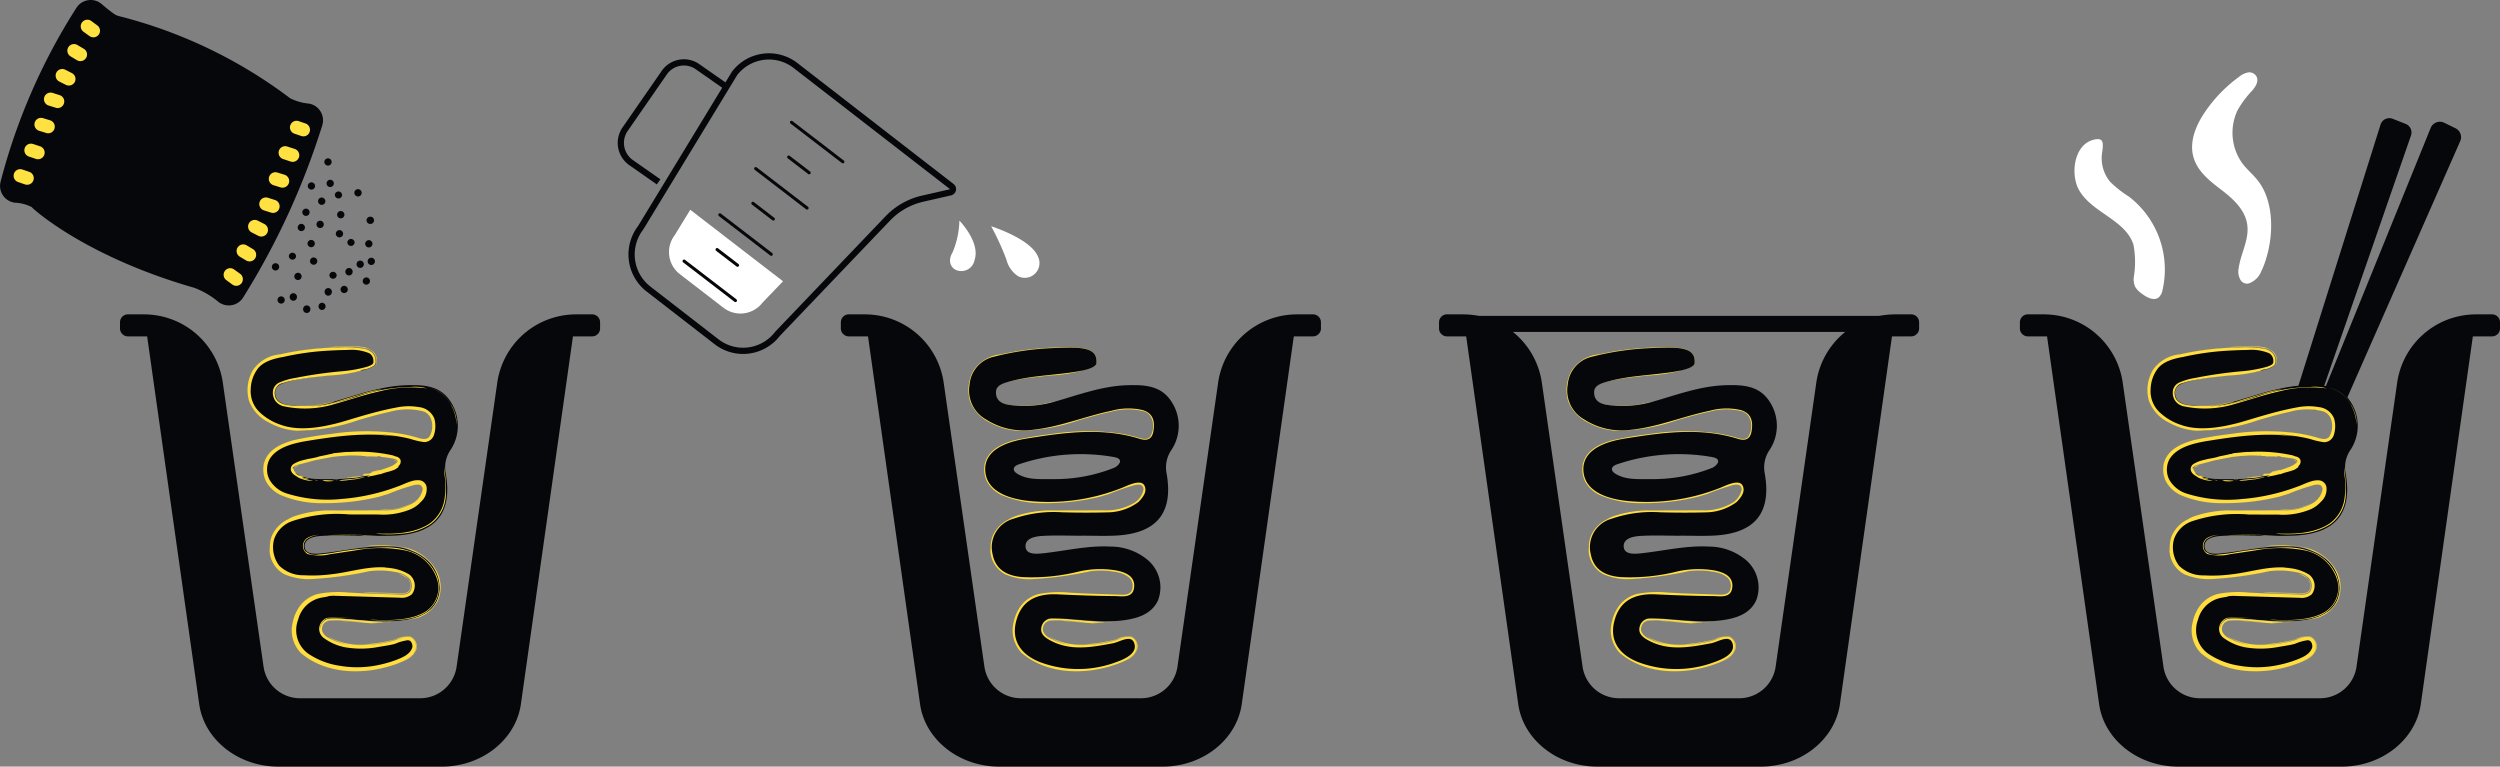 <?xml version="1.0" encoding="UTF-8"?>
<svg xmlns="http://www.w3.org/2000/svg" xmlns:xlink="http://www.w3.org/1999/xlink" width="311.171" height="95.418" viewBox="0 0 311.171 95.418">
  <rect x="0" y="0" width="311.171" height="95.418" fill="#808080" stroke="none"/>
  <defs>
    <clipPath id="clip-path">
      <path id="Tracé_21923" data-name="Tracé 21923" d="M0,95.418H311.171V0H0Z" fill="none"></path>
    </clipPath>
  </defs>
  <g id="PICTOS" transform="translate(-760.742 -1219.797)">
    <g id="Groupe_10975" data-name="Groupe 10975">
      <g id="Groupe_10534" data-name="Groupe 10534" transform="translate(884.111 1247.96)">
        <path id="Tracé_21828" data-name="Tracé 21828" d="M.992,1.818A1.836,1.836,0,0,0,3.422-.63c-.911-2.265-5.84-3.8-5.84-3.8A31.962,31.962,0,0,1-.513-.262a3.453,3.453,0,0,0,1.5,2.08" transform="translate(2.418 4.432)" fill="#fff"></path>
      </g>
      <g id="Groupe_10535" data-name="Groupe 10535" transform="translate(878.99 1247.259)">
        <path id="Tracé_21829" data-name="Tracé 21829" d="M.887,1.431C1.658-.794-.993-3.488-.993-3.488A10.827,10.827,0,0,1-1.839.451c-.747,1.252-.055,2.129.67,2.286A1.668,1.668,0,0,0,.887,1.431" transform="translate(2.161 3.488)" fill="#fff"></path>
      </g>
    </g>
    <g id="Groupe_10836" data-name="Groupe 10836" transform="translate(760.742 1219.797)">
      <g id="Groupe_10646" data-name="Groupe 10646" transform="translate(285.512 14.708)">
        <path id="Tracé_21805" data-name="Tracé 21805" d="M12.307.08l1.606.632a1.149,1.149,0,0,1,.666,1.448L2.722,36.356,0,35.112,10.789.806A1.15,1.15,0,0,1,12.307.08" fill="#06070a"></path>
      </g>
      <g id="Groupe_10835" data-name="Groupe 10835" transform="translate(0 0)">
        <g id="Groupe_10503" data-name="Groupe 10503" transform="translate(194.984 43.228)">
          <path id="Tracé_21797" data-name="Tracé 21797" d="M8.708,7.376A32.581,32.581,0,0,0,13.488,6.1c1.9-.6,3.593-.935,3.211-.878a13.825,13.825,0,0,0-1.564.319c-1.247.34-2.476.744-3.716,1.122a12.95,12.95,0,0,1-3.513.674c-.18,0,.428-.032,1.125-.148,1.388-.278,3.129-.732-.056-.056a14.055,14.055,0,0,1-2.7.137,5.286,5.286,0,0,1-2.061-.327,4.122,4.122,0,0,0,1.65.364C4.762,7.28,3.576,6.953,3.43,6.018A1.258,1.258,0,0,1,4.365,4.46a12.8,12.8,0,0,1,2.04-.468c.893-.165,1.266-.213,3.775-.479a20.412,20.412,0,0,0,4.091-.626c0-.028-.634.08.176-.111a2.857,2.857,0,0,0,.52-.117,2.983,2.983,0,0,0,.6-.255.672.672,0,0,0,.376-.728,1.433,1.433,0,0,0-.395-1,2.275,2.275,0,0,0-1.161-.53A14.719,14.719,0,0,0,11.35.017a35.443,35.443,0,0,0-7.3.859A4.577,4.577,0,0,0,.683,2.819,4.941,4.941,0,0,0,.189,6.663,4.873,4.873,0,0,0,2.615,9.334,8.278,8.278,0,0,0,6.2,10.393a23.685,23.685,0,0,0,7.634-1.34c1.272-.368,2.555-.742,3.873-1.019a7.894,7.894,0,0,1,3.995-.1c1.43.287,1.6,2.258.879,3.258-.5.454-1.254.077-1.917-.084a18.481,18.481,0,0,0-2.1-.427,29.54,29.54,0,0,0-8.244.113,46.232,46.232,0,0,0-4.57.763c-1.46.4-3.238,1.143-3.689,2.861,0,0-.012.011-.013,0a.675.675,0,0,0-.039.26,3.317,3.317,0,0,0,.319,2.052A3.963,3.963,0,0,0,4.156,18.4a12.871,12.871,0,0,0,5.225,1,28.055,28.055,0,0,0,7.046-.815l1.1-.335a27.129,27.129,0,0,1,3.086-1.07,1.628,1.628,0,0,1,.85-.053.611.611,0,0,1,.331.61,2.585,2.585,0,0,1-1.033,1.554,6.86,6.86,0,0,1-3.917,1l-6.518.019c-.432,0,.14-.013-.295-.008a13.821,13.821,0,0,0-4.263.75c-.274.1-1.069.5-.392.219A4.092,4.092,0,0,0,3,23.549a3.922,3.922,0,0,0-.211,1.629c.009.235.013.216-.008.125-.023-.183-.067-.667-.035,0a3.523,3.523,0,0,0,1.833,2.938,7.576,7.576,0,0,0,3.517.6,45.3,45.3,0,0,0,7.075-.973,10.307,10.307,0,0,1,3.468.147,2.937,2.937,0,0,1,1.458.71,1.442,1.442,0,0,1,.278,1.429c-.131.495-.652.646-1.2.636l-1.684-.059-3.276-.113s-.61-.048-1.593-.087a13.142,13.142,0,0,0-3.9.177A4.128,4.128,0,0,0,6.675,32a5.115,5.115,0,0,0-1.034,2.187,4.067,4.067,0,0,0,1.021,3.887c3.4,2.858,8.556,2.726,12.452,1.114a4.285,4.285,0,0,0,1.4-.89,1.467,1.467,0,0,0,.316-1.7.953.953,0,0,0-.782-.567,2.2,2.2,0,0,0-.831.123,12.837,12.837,0,0,1-1.352.447,15.851,15.851,0,0,1-5.127.408,15.955,15.955,0,0,0,6.31-.833A2.771,2.771,0,0,1,19.908,36a.994.994,0,0,1,.869.444,1.467,1.467,0,0,1,.024,1.528,3.354,3.354,0,0,1-1.233,1.047,2.664,2.664,0,0,0,1.4-1.294,1.327,1.327,0,0,0-.7-1.732,3.332,3.332,0,0,0-1.828.35,21.08,21.08,0,0,1-3.354.591,7.958,7.958,0,0,1-5.114-.974A6.993,6.993,0,0,0,12.6,37.007a6.86,6.86,0,0,1-1.775-.483c-.419-.236-1.221-.4-1.532-1.214a1.131,1.131,0,0,1,1.086-1.356c.718-.012,1.461.043,2.072.087,1.239.1,2.093.2,2.093.2l-2.611-.2c-.854-.012-1.795-.212-2.255.211-.065.095.037-.076.407-.185a8.075,8.075,0,0,1,1.843.009c1.533.1,3.388.295,4.326.322-3.282-.276,5.438.191-3.4-.423a45.581,45.581,0,0,0,4.854.231c.931-.067.411-.028-.757-.037s-2.974-.2-4.632-.33a10.673,10.673,0,0,0-2.275-.032,1.285,1.285,0,0,0-.953,1c-.053.283-.053.34-.032.053a1.349,1.349,0,0,1,1.4-1.185,12.727,12.727,0,0,1,2.58.059,12.691,12.691,0,0,0-3.143-.053,1.467,1.467,0,0,0-.974,1.386,1.413,1.413,0,0,0,.642,1.165,6.622,6.622,0,0,0,2.616,1.113,11.763,11.763,0,0,0,4.129-.047c.7-.119,1.354-.211,2.009-.375a6.516,6.516,0,0,1,1.6-.462c.434-.012.56.37.6.627a.684.684,0,0,1-.063.42c-.326.8-1.344,1.174-2.129,1.47a15.046,15.046,0,0,1-2.432.646,12.805,12.805,0,0,1-4.448.011,9.422,9.422,0,0,1-3.955-1.549A3.619,3.619,0,0,1,6.3,33.9a3.69,3.69,0,0,1,2.919-2.73c.739-.143.941-.128.93-.147s-.85,0,.467-.087l6.822.2c.52.015,1.037.029,1.541.045a1.909,1.909,0,0,0,1.474-.436,1.752,1.752,0,0,0-.308-2.439,5.778,5.778,0,0,0-2.746-.841c-.506-.037-.468-.065.4.015-2.478-.364-4.855.491-7.207.763a18.479,18.479,0,0,1-3.569.144,4.238,4.238,0,0,1-3.1-1.215,3.824,3.824,0,0,1-.636-3.211,3.59,3.59,0,0,1,2.3-2.32,17.45,17.45,0,0,1,7.057-.825l3.645.009a8.834,8.834,0,0,0,3.668-.524,3.76,3.76,0,0,0,1.62-1.053,2.116,2.116,0,0,0,.7-1.889,1.031,1.031,0,0,0-.857-.794,2.516,2.516,0,0,0-1.019.115c-.624.176-1.159.47-1.714.656a25.306,25.306,0,0,1-6.971,1.552,16.94,16.94,0,0,1-6.994-.73,3.791,3.791,0,0,1-2.009-1.7,2.772,2.772,0,0,1,0-2.47c.869-1.512,2.894-2.015,4.65-2.314,3.692-.59,7.432-1.133,11.175-.524-.414-.06-.827-.127-1.245-.161a12.254,12.254,0,0,1,1.541.176,21.8,21.8,0,0,0-3.605-.339,22.01,22.01,0,0,1,3.378.252c.556.092,1.109.2,1.653.336a9.421,9.421,0,0,0,1.733.4,1.285,1.285,0,0,0,1.219-.931,3.528,3.528,0,0,0,.029-2.011A2.3,2.3,0,0,0,21.31,7.442a7.248,7.248,0,0,0-2.539.009c-3.345.584-6.559,1.791-8.123,2.119-3.059.743-5.106.579-6.456.092A7,7,0,0,1,1.468,8.038,3.6,3.6,0,0,1,.4,5.218a4.445,4.445,0,0,1,.767-2.4c.584-.885,1.7-1.348,3.3-1.621A33.721,33.721,0,0,1,9.69.44C10.6.385,11.545.341,12.483.33a5.78,5.78,0,0,1,2.664.406,1.078,1.078,0,0,1,.52,1c.081.359-.307.51-.769.68a17.146,17.146,0,0,1-2.879.542A54.075,54.075,0,0,0,6.005,3.8,8.372,8.372,0,0,0,3.922,4.4a1.4,1.4,0,0,0-.722.861,1.84,1.84,0,0,0,.039.95,1.628,1.628,0,0,0,.845.979c.236.115.319.14.188.1a12.629,12.629,0,0,0,6.177-.113c2.1-.586,4.137-1.288,5.9-1.673a15.6,15.6,0,0,1,5.981-.387,5.183,5.183,0,0,0-2-.18,20.908,20.908,0,0,0-5.913.947,42.011,42.011,0,0,1-5.709,1.5" fill="#ffde3d"></path>
        </g>
        <g id="Groupe_10527" data-name="Groupe 10527" transform="translate(120.532 43.228)">
          <path id="Tracé_21821" data-name="Tracé 21821" d="M8.708,7.376A32.581,32.581,0,0,0,13.487,6.1c1.9-.6,3.593-.935,3.211-.878a13.825,13.825,0,0,0-1.564.319c-1.247.34-2.476.744-3.716,1.122a12.942,12.942,0,0,1-3.513.674c-.18,0,.428-.032,1.125-.148,1.388-.278,3.129-.732-.056-.056a14.055,14.055,0,0,1-2.7.137,5.286,5.286,0,0,1-2.061-.327,4.122,4.122,0,0,0,1.65.364C4.761,7.28,3.575,6.953,3.43,6.018A1.258,1.258,0,0,1,4.365,4.46a12.8,12.8,0,0,1,2.04-.468c.893-.165,1.266-.213,3.775-.479a20.412,20.412,0,0,0,4.091-.626c0-.028-.634.08.176-.111a2.857,2.857,0,0,0,.52-.117,2.983,2.983,0,0,0,.6-.255.672.672,0,0,0,.376-.728,1.433,1.433,0,0,0-.395-1,2.275,2.275,0,0,0-1.161-.53A14.719,14.719,0,0,0,11.35.017a35.432,35.432,0,0,0-7.3.859A4.577,4.577,0,0,0,.683,2.819,4.935,4.935,0,0,0,.19,6.663,4.865,4.865,0,0,0,2.615,9.334,8.278,8.278,0,0,0,6.2,10.393a23.685,23.685,0,0,0,7.634-1.34c1.272-.368,2.555-.742,3.873-1.019a7.894,7.894,0,0,1,3.995-.1c1.43.287,1.6,2.258.879,3.258-.5.454-1.254.077-1.917-.084a18.481,18.481,0,0,0-2.1-.427,29.54,29.54,0,0,0-8.244.113,46.142,46.142,0,0,0-4.568.763c-1.461.4-3.239,1.143-3.69,2.861,0,0-.012.011-.013,0a.675.675,0,0,0-.039.26,3.317,3.317,0,0,0,.319,2.052A3.963,3.963,0,0,0,4.156,18.4a12.873,12.873,0,0,0,5.226,1,28.051,28.051,0,0,0,7.045-.815l1.1-.335a27.129,27.129,0,0,1,3.086-1.07,1.628,1.628,0,0,1,.85-.053.611.611,0,0,1,.331.61,2.585,2.585,0,0,1-1.033,1.554,6.86,6.86,0,0,1-3.917,1l-6.518.019c-.432,0,.14-.013-.295-.008a13.821,13.821,0,0,0-4.263.75c-.274.1-1.069.5-.392.219a4.1,4.1,0,0,0-2.384,2.288,3.922,3.922,0,0,0-.211,1.629c.009.235.013.216-.008.125-.023-.183-.067-.667-.035,0a3.523,3.523,0,0,0,1.833,2.938,7.576,7.576,0,0,0,3.517.6,45.3,45.3,0,0,0,7.075-.973,10.307,10.307,0,0,1,3.468.147,2.937,2.937,0,0,1,1.458.71,1.439,1.439,0,0,1,.278,1.429c-.131.495-.652.646-1.2.636l-1.684-.059-3.276-.113s-.61-.048-1.593-.087a13.142,13.142,0,0,0-3.9.177A4.134,4.134,0,0,0,6.675,32a5.115,5.115,0,0,0-1.034,2.187,4.067,4.067,0,0,0,1.021,3.887c3.4,2.858,8.556,2.726,12.452,1.114a4.285,4.285,0,0,0,1.4-.89,1.467,1.467,0,0,0,.316-1.7.953.953,0,0,0-.782-.567,2.2,2.2,0,0,0-.831.123,12.736,12.736,0,0,1-1.352.447,15.851,15.851,0,0,1-5.127.408,15.955,15.955,0,0,0,6.31-.833A2.771,2.771,0,0,1,19.907,36a.992.992,0,0,1,.869.444,1.467,1.467,0,0,1,.024,1.528,3.366,3.366,0,0,1-1.231,1.047,2.666,2.666,0,0,0,1.394-1.294,1.326,1.326,0,0,0-.7-1.732,3.332,3.332,0,0,0-1.828.35,21.08,21.08,0,0,1-3.354.591,7.952,7.952,0,0,1-5.113-.974A6.983,6.983,0,0,0,12.6,37.007a6.86,6.86,0,0,1-1.775-.483c-.419-.236-1.221-.4-1.532-1.214a1.131,1.131,0,0,1,1.086-1.356c.718-.012,1.461.043,2.072.087,1.239.1,2.093.2,2.093.2l-2.611-.2c-.854-.012-1.795-.212-2.255.211-.065.095.037-.076.407-.185a8.075,8.075,0,0,1,1.843.009c1.533.1,3.388.295,4.326.322-3.282-.276,5.438.191-3.4-.423a45.581,45.581,0,0,0,4.854.231c.931-.067.411-.028-.757-.037s-2.974-.2-4.632-.33a10.673,10.673,0,0,0-2.275-.032,1.285,1.285,0,0,0-.953,1c-.053.283-.053.34-.032.053a1.349,1.349,0,0,1,1.4-1.185,12.727,12.727,0,0,1,2.58.059,12.691,12.691,0,0,0-3.143-.053,1.467,1.467,0,0,0-.974,1.386,1.413,1.413,0,0,0,.642,1.165,6.631,6.631,0,0,0,2.616,1.113,11.763,11.763,0,0,0,4.129-.047c.7-.119,1.354-.211,2.009-.375a6.516,6.516,0,0,1,1.6-.462c.434-.012.56.37.6.627a.684.684,0,0,1-.063.42c-.326.8-1.344,1.174-2.129,1.47a15.046,15.046,0,0,1-2.432.646,12.805,12.805,0,0,1-4.448.011,9.422,9.422,0,0,1-3.955-1.549,3.616,3.616,0,0,1-1.182-4.2,3.687,3.687,0,0,1,2.918-2.73c.739-.143.941-.128.93-.147s-.85,0,.467-.087l6.822.2c.52.015,1.037.029,1.542.045a1.907,1.907,0,0,0,1.473-.436,1.752,1.752,0,0,0-.308-2.439,5.778,5.778,0,0,0-2.746-.841c-.506-.037-.468-.065.4.015-2.478-.364-4.855.491-7.207.763a18.47,18.47,0,0,1-3.568.144,4.239,4.239,0,0,1-3.1-1.215,3.824,3.824,0,0,1-.636-3.211,3.59,3.59,0,0,1,2.3-2.32,17.45,17.45,0,0,1,7.057-.825l3.645.009a8.834,8.834,0,0,0,3.668-.524,3.76,3.76,0,0,0,1.62-1.053,2.116,2.116,0,0,0,.7-1.889,1.031,1.031,0,0,0-.857-.794,2.516,2.516,0,0,0-1.019.115c-.624.176-1.159.47-1.714.656a25.306,25.306,0,0,1-6.971,1.552,16.94,16.94,0,0,1-6.994-.73,3.791,3.791,0,0,1-2.009-1.7,2.776,2.776,0,0,1,0-2.47c.869-1.512,2.894-2.015,4.65-2.314,3.692-.59,7.432-1.133,11.175-.524-.414-.06-.827-.127-1.245-.161a12.254,12.254,0,0,1,1.541.176,21.8,21.8,0,0,0-3.605-.339,22.01,22.01,0,0,1,3.378.252c.556.092,1.109.2,1.653.336a9.473,9.473,0,0,0,1.733.4,1.285,1.285,0,0,0,1.219-.931,3.528,3.528,0,0,0,.029-2.011A2.3,2.3,0,0,0,21.31,7.442a7.248,7.248,0,0,0-2.539.009c-3.345.584-6.559,1.791-8.123,2.119-3.059.743-5.106.579-6.456.092A7,7,0,0,1,1.467,8.038,3.6,3.6,0,0,1,.4,5.218a4.445,4.445,0,0,1,.767-2.4c.584-.885,1.7-1.348,3.3-1.621A33.715,33.715,0,0,1,9.691.44C10.6.385,11.545.341,12.482.33a5.78,5.78,0,0,1,2.664.406,1.078,1.078,0,0,1,.52,1c.081.359-.307.51-.769.68a17.121,17.121,0,0,1-2.879.542A54.075,54.075,0,0,0,6,3.8,8.372,8.372,0,0,0,3.922,4.4a1.394,1.394,0,0,0-.72.861,1.827,1.827,0,0,0,.037.95,1.628,1.628,0,0,0,.845.979c.236.115.319.14.188.1a12.629,12.629,0,0,0,6.177-.113c2.1-.586,4.137-1.288,5.9-1.673a15.6,15.6,0,0,1,5.981-.387,5.183,5.183,0,0,0-2-.18,20.908,20.908,0,0,0-5.913.947,42.012,42.012,0,0,1-5.709,1.5" fill="#ffde3d"></path>
        </g>
        <g id="Groupe_10834" data-name="Groupe 10834" transform="translate(0 0)">
          <g id="Groupe_10488" data-name="Groupe 10488" transform="translate(195.079 43.268)">
            <path id="Tracé_21782" data-name="Tracé 21782" d="M13.965,23.413c-1.637,0-3.28-.075-4.91.029-.9.057-2.172.318-2.023,1.422.124.923,1.369.821,2.207.731,2.785-.3,5.524-.983,8.364-.831a7.2,7.2,0,0,1,4.348,1.448,4.488,4.488,0,0,1,1.58,5.19c-.8,1.856-2.774,2.363-4.606,2.57-2.834.319-5.613-.24-8.439-.279a1.352,1.352,0,0,0-1.453.942c-.255.83.215,1.317.871,1.7,2.579,1.49,5.261.974,7.969.47.907-.168,2.295-1.162,2.686,0,.41,1.219-1.1,1.924-2.165,2.307A13.5,13.5,0,0,1,9,39.21c-2.606-.954-3.686-2.763-3.19-4.971.57-2.534,2.291-3.672,5.227-3.53,2.335.113,4.672.2,7.009.215.951.005,2.326.319,2.488-1.058.172-1.45-1.138-1.933-2.306-2.147a12.029,12.029,0,0,0-4.648.167,24.2,24.2,0,0,1-6.961.676c-1.893-.155-3.354-.923-3.71-2.909a3.666,3.666,0,0,1,2.643-4.364,15.331,15.331,0,0,1,5.987-.794q2.92.088,5.844.007a6.552,6.552,0,0,0,3.7-1.288c.544-.57,1.134-1.308.727-2.061-.455-.845-2.175.063-2.765.291A24.779,24.779,0,0,1,7.57,19.1c-2.169-.212-5.28-.981-5.55-3.617-.294-2.839,2.894-3.8,5.1-4.156,4.694-.754,9.422-1.437,14.12.029.975.3,1.54,0,1.7-.957.2-1.166,0-2.221-1.32-2.62a7.847,7.847,0,0,0-3.929.089c-3.281.679-6.4,2.008-9.767,2.358A8.612,8.612,0,0,1,2.116,8.946,4.14,4.14,0,0,1,.056,4.6a3.885,3.885,0,0,1,3.029-3.47A35.007,35.007,0,0,1,10.177.069C13.928-.1,15.97-.115,15.851,1.9,15.777,3.167,9.986,3.25,7.063,3.781a18.963,18.963,0,0,0-2.056.443c-.814.243-1.809.463-1.649,1.6C3.5,6.854,4.437,7.075,5.306,7.171a13.662,13.662,0,0,0,5.322-.435c2.991-.857,5.924-1.968,9.1-2.059,2.1-.06,4.141.043,5.418,1.991a5.451,5.451,0,0,1-.033,6.163,3.842,3.842,0,0,0-.531,2.855c.85,4.857-1.213,7.4-6.172,7.7-1.476.089-2.962.013-4.444.025m-3.15-7.045a19.861,19.861,0,0,0,7.109-1.361,1.474,1.474,0,0,0,.833-.707c.131-.462-.347-.6-.736-.678A23.9,23.9,0,0,0,6.268,14.5c-.376.119-.827.351-.682.773.1.291.536.518.871.666,1.177.523,2.442.415,4.358.432" fill="#06070a"></path>
          </g>
          <g id="Groupe_10512" data-name="Groupe 10512" transform="translate(120.626 43.268)">
            <path id="Tracé_21806" data-name="Tracé 21806" d="M13.965,23.413c-1.637,0-3.28-.075-4.91.029-.9.057-2.172.318-2.023,1.422.124.923,1.369.821,2.207.731,2.785-.3,5.524-.983,8.364-.831a7.2,7.2,0,0,1,4.348,1.448,4.488,4.488,0,0,1,1.58,5.19c-.8,1.856-2.775,2.363-4.606,2.57-2.834.319-5.613-.24-8.438-.279a1.353,1.353,0,0,0-1.454.942c-.255.83.215,1.317.871,1.7,2.579,1.49,5.261.974,7.969.47.907-.168,2.295-1.162,2.686,0,.41,1.219-1.1,1.924-2.165,2.307A13.5,13.5,0,0,1,9,39.21c-2.606-.954-3.686-2.763-3.19-4.971.57-2.534,2.291-3.672,5.227-3.53,2.335.113,4.672.2,7.01.215.951.005,2.324.319,2.487-1.058.172-1.45-1.138-1.933-2.306-2.147a12.029,12.029,0,0,0-4.648.167,24.2,24.2,0,0,1-6.961.676c-1.893-.155-3.354-.923-3.71-2.909a3.666,3.666,0,0,1,2.643-4.364,15.331,15.331,0,0,1,5.987-.794q2.92.088,5.844.007a6.552,6.552,0,0,0,3.7-1.288c.544-.57,1.134-1.308.727-2.061-.455-.845-2.175.063-2.765.291A24.779,24.779,0,0,1,7.57,19.1c-2.169-.212-5.28-.981-5.55-3.617-.294-2.839,2.894-3.8,5.1-4.156,4.694-.754,9.422-1.437,14.12.029.975.3,1.54,0,1.7-.957.2-1.166,0-2.221-1.32-2.62a7.847,7.847,0,0,0-3.929.089c-3.282.679-6.4,2.008-9.767,2.358A8.612,8.612,0,0,1,2.116,8.946,4.14,4.14,0,0,1,.056,4.6a3.885,3.885,0,0,1,3.029-3.47A35.007,35.007,0,0,1,10.177.069C13.928-.1,15.97-.115,15.851,1.9,15.777,3.167,9.986,3.25,7.063,3.781a18.963,18.963,0,0,0-2.056.443c-.814.243-1.809.463-1.649,1.6C3.5,6.854,4.437,7.075,5.306,7.171a13.67,13.67,0,0,0,5.324-.435c2.99-.857,5.923-1.968,9.1-2.059,2.1-.06,4.141.043,5.418,1.991a5.451,5.451,0,0,1-.033,6.163,3.842,3.842,0,0,0-.531,2.855c.85,4.857-1.213,7.4-6.172,7.7-1.476.089-2.962.013-4.444.025m-3.15-7.045a19.861,19.861,0,0,0,7.109-1.361,1.474,1.474,0,0,0,.833-.707c.131-.462-.347-.6-.736-.678A23.9,23.9,0,0,0,6.268,14.5c-.376.119-.827.351-.682.773.1.291.536.518.871.666,1.177.523,2.442.415,4.358.432" fill="#06070a"></path>
          </g>
          <g id="Groupe_10833" data-name="Groupe 10833">
            <g id="Groupe_10649" data-name="Groupe 10649" transform="translate(258.208 17.316)">
              <path id="Tracé_21780" data-name="Tracé 21780" d="M.524,6.262c1.566,2.9,5.868,3.765,6.823,6.914a11.549,11.549,0,0,1,.036,3.992,2.38,2.38,0,0,0,.163,1.2,2.64,2.64,0,0,0,.782.827c.638.5,1.569,1.009,2.185.479a1.646,1.646,0,0,0,.447-.9A11.442,11.442,0,0,0,6.8,7.175,14.162,14.162,0,0,1,4.424,5.3,4.619,4.619,0,0,1,3.464,1.53C3.584.508,3.663-.247,2.38.076-.106.7-.494,4.384.524,6.262" fill="#fff"></path>
            </g>
            <g id="Groupe_10648" data-name="Groupe 10648" transform="translate(272.848 9.007)">
              <path id="Tracé_21781" data-name="Tracé 21781" d="M8.577,24.826a10.506,10.506,0,0,0,.712-1.9c.855-2.921.863-6.883-1.058-9.394-.606-.794-1.384-1.413-1.984-2.212A6.537,6.537,0,0,1,5.665,4.7a12.337,12.337,0,0,1,1.8-2.415c.407-.467.835-1.113.582-1.71A1.024,1.024,0,0,0,6.983.007,2.531,2.531,0,0,0,5.851.549,17.765,17.765,0,0,0,1.614,4.917C.518,6.514-.369,8.551.154,10.5c.495,1.841,2.077,3.042,3.516,4.145s2.961,2.475,3.2,4.371c.236,1.847-.833,3.546-1.077,5.381a2.04,2.04,0,0,0,.18,1.345A.958.958,0,0,0,7,26.287a2.579,2.579,0,0,0,1.581-1.461" fill="#fff"></path>
            </g>
            <g id="Groupe_10509" data-name="Groupe 10509" transform="translate(179.112 39.126)">
              <path id="Tracé_21803" data-name="Tracé 21803" d="M59.758.993A.992.992,0,0,0,58.766,0H56.651V.005a9.906,9.906,0,0,0-9.692,8.5L41.9,43.848a4.585,4.585,0,0,1-4.539,3.936H22.407a4.584,4.584,0,0,1-4.539-3.935L12.8,8.506A9.909,9.909,0,0,0,3.109.005V0H.993A.993.993,0,0,0,0,.993v.757a.993.993,0,0,0,.993.993H3.38L9.868,48.566c.644,4.4,4.867,7.726,9.825,7.726H40.067c4.957,0,9.181-3.322,9.828-7.745L56.379,2.742h2.387a.992.992,0,0,0,.993-.993Z" fill="#06070a"></path>
            </g>
            <g id="Groupe_10645" data-name="Groupe 10645" transform="translate(289.057 15.153)">
              <path id="Tracé_21804" data-name="Tracé 21804" d="M15.174.126l1.4.684a1.234,1.234,0,0,1,.588,1.608L2.213,36.357,0,34,13.486.772A1.235,1.235,0,0,1,15.174.126" fill="#06070a"></path>
            </g>
            <g id="Groupe_10533" data-name="Groupe 10533" transform="translate(104.659 39.126)">
              <path id="Tracé_21827" data-name="Tracé 21827" d="M59.758.993A.992.992,0,0,0,58.766,0H56.651V.005a9.906,9.906,0,0,0-9.692,8.5L41.9,43.848a4.585,4.585,0,0,1-4.539,3.936H22.407a4.584,4.584,0,0,1-4.539-3.935L12.8,8.506A9.909,9.909,0,0,0,3.109.005V0H.993A.992.992,0,0,0,0,.993v.757a.992.992,0,0,0,.993.993H3.38L9.868,48.566c.644,4.4,4.867,7.726,9.825,7.726H40.067c4.957,0,9.181-3.322,9.828-7.745L56.379,2.742h2.387a.992.992,0,0,0,.993-.993Z" fill="#06070a"></path>
            </g>
            <g id="Groupe_10536" data-name="Groupe 10536" transform="translate(77.274 7.021)">
              <path id="Tracé_21830" data-name="Tracé 21830" d="M37.563,17.707a8.652,8.652,0,0,0-4.335,2.46L19.5,34.532a5.391,5.391,0,0,1-7.584.985L3.444,28.955a5.45,5.45,0,0,1-.981-7.618L14.155,2.115a5.389,5.389,0,0,1,7.582-.985l19.44,15.058a.414.414,0,0,1-.16.731ZM4.7,15.614,1.276,13.219A3,3,0,0,1,.534,9.057L5.405,2.025a2.967,2.967,0,0,1,4.141-.746l3.425,2.395" fill="none" stroke="#06070a" stroke-width="0.776"></path>
            </g>
            <g id="Groupe_10537" data-name="Groupe 10537" transform="translate(83.269 26.11)">
              <path id="Tracé_21831" data-name="Tracé 21831" d="M2.647,0,.72,3.151a3.466,3.466,0,0,0,.628,4.859l5.428,4.184a3.464,3.464,0,0,0,4.859-.628L14.193,8.9Z" fill="#fff"></path>
            </g>
            <path id="Tracé_21963" data-name="Tracé 21963" d="M0,0H56.562" transform="translate(180.781 40.317)" fill="none" stroke="#06070a" stroke-linecap="round" stroke-width="2"></path>
            <g id="Groupe_10539" data-name="Groupe 10539" transform="translate(85.144 15.226)">
              <path id="Tracé_21833" data-name="Tracé 21833" d="M4.458,11.514l6.394,4.91M13.372,0l6.394,4.91m-11.2,5.17,2.548,1.956M0,17.272l6.394,4.91M4.109,15.837l2.548,1.956M8.915,5.757l6.394,4.91M13.023,4.323l2.548,1.956" fill="none" stroke="#06070a" stroke-linecap="round" stroke-width="0.388"></path>
            </g>
            <g id="Groupe_10629" data-name="Groupe 10629" clip-path="url(#clip-path)">
              <g id="Groupe_10540" data-name="Groupe 10540" transform="translate(30.902 43.268)">
                <path id="Tracé_21834" data-name="Tracé 21834" d="M13.965,23.413c-1.637,0-3.28-.075-4.91.029-.9.057-2.172.318-2.023,1.422.124.923,1.369.821,2.207.731,2.785-.3,5.524-.983,8.364-.831a7.2,7.2,0,0,1,4.348,1.448,4.488,4.488,0,0,1,1.58,5.19c-.8,1.856-2.775,2.363-4.606,2.57-2.834.319-5.613-.24-8.439-.279a1.351,1.351,0,0,0-1.453.942c-.255.83.215,1.317.871,1.7,2.579,1.49,5.261.974,7.969.47.907-.168,2.295-1.162,2.686,0,.41,1.219-1.1,1.924-2.165,2.307A13.5,13.5,0,0,1,9,39.21c-2.606-.954-3.686-2.763-3.19-4.971.57-2.534,2.291-3.672,5.227-3.53,2.335.113,4.672.2,7.009.215.953.005,2.326.319,2.488-1.058.172-1.45-1.138-1.933-2.306-2.147a12.029,12.029,0,0,0-4.648.167,24.2,24.2,0,0,1-6.961.676c-1.893-.155-3.354-.923-3.71-2.909a3.666,3.666,0,0,1,2.643-4.364,15.331,15.331,0,0,1,5.987-.794q2.92.088,5.844.007a6.552,6.552,0,0,0,3.7-1.288c.544-.57,1.134-1.308.727-2.061-.456-.845-2.175.063-2.765.291A24.779,24.779,0,0,1,7.57,19.1c-2.169-.212-5.28-.981-5.55-3.617-.294-2.839,2.894-3.8,5.1-4.156,4.694-.754,9.422-1.437,14.12.029.974.3,1.54,0,1.7-.957.2-1.166,0-2.221-1.32-2.62a7.847,7.847,0,0,0-3.929.089c-3.282.679-6.4,2.008-9.767,2.358A8.612,8.612,0,0,1,2.116,8.946,4.14,4.14,0,0,1,.056,4.6a3.885,3.885,0,0,1,3.029-3.47A35.007,35.007,0,0,1,10.177.069C13.928-.1,15.969-.115,15.851,1.9c-.075,1.269-5.865,1.352-8.79,1.883a19.008,19.008,0,0,0-2.055.443c-.814.243-1.809.463-1.649,1.6C3.5,6.854,4.437,7.075,5.306,7.171a13.662,13.662,0,0,0,5.322-.435c2.991-.857,5.924-1.968,9.1-2.059,2.1-.06,4.141.043,5.418,1.991a5.451,5.451,0,0,1-.033,6.163,3.842,3.842,0,0,0-.531,2.855c.85,4.857-1.213,7.4-6.172,7.7-1.476.089-2.962.013-4.444.025m-3.15-7.045a19.861,19.861,0,0,0,7.109-1.361,1.474,1.474,0,0,0,.833-.707c.131-.462-.347-.6-.736-.678A23.9,23.9,0,0,0,6.268,14.5c-.376.119-.827.351-.682.773.1.291.536.518.871.666,1.177.523,2.442.415,4.358.432" fill="#06070a"></path>
              </g>
              <g id="Groupe_10541" data-name="Groupe 10541" transform="translate(40.102 59.762)">
                <path id="Tracé_21835" data-name="Tracé 21835" d="M.75.149A1.751,1.751,0,0,1,0,.016L.36,0C.838.02,1.568.059,1.426.1A4.394,4.394,0,0,1,.75.149" fill="#ffde3d"></path>
              </g>
              <g id="Groupe_10542" data-name="Groupe 10542" transform="translate(41.523 59.664)">
                <path id="Tracé_21836" data-name="Tracé 21836" d="M.144.056,0,.051.193,0Z" fill="#ffde3d"></path>
              </g>
              <g id="Groupe_10543" data-name="Groupe 10543" transform="translate(38.953 59.715)">
                <path id="Tracé_21837" data-name="Tracé 21837" d="M.615.075.275.064C.2.055.391.056.38.048L0,0C.516.06.511,0,.615.075" fill="#ffde3d"></path>
              </g>
              <g id="Groupe_10544" data-name="Groupe 10544" transform="translate(36.669 57.904)">
                <path id="Tracé_21838" data-name="Tracé 21838" d="M.416.01C.654-.042.255.117.2.192.048.278-.041.375.019.26A1.306,1.306,0,0,1,.416.01" fill="#ffde3d"></path>
              </g>
              <g id="Groupe_10545" data-name="Groupe 10545" transform="translate(36.188 56.22)">
                <path id="Tracé_21839" data-name="Tracé 21839" d="M1.389,3.268c.136.019.867.211.8.139a.348.348,0,0,0-.143-.08l-.371-.065c-.886-.315.386.068-.195-.175L1.241,3c-.29-.1-.215-.052-.061.044-.8-.4-.451-.362-.761-.658C.268,1.86.287,2.171.238,2.019a1.309,1.309,0,0,1,.61-.374l1.4-.366C3.111,1.012,4.121.869,5.183.654,5.642.594,6.244.541,6.849.5V.509A.049.049,0,0,0,6.873.5a10.051,10.051,0,0,1,1.593,0L8.574.485c.539-.008,0,.035.31.053.5-.011,1.15.1,1.41.044.04.008-.013.009.027.017l.4.021c.029-.017.112-.032.047-.06.093.011.177,0,.311.016.335.035.035.043.153.073.423.043.874.1,1.316.18.456.06.857.232.708.458a2.449,2.449,0,0,1-.917.59,17.421,17.421,0,0,1-2.148.692c.327-.124.918-.245.967-.312L11,2.282a10.244,10.244,0,0,0-1.109.294.9.9,0,0,1,.29.008c-.153.048-.175.073-.37.125A1.768,1.768,0,0,1,9.2,2.8l.472-.1c.045-.049-.467.056-.64.072.32.031-.482.216.35.12l-.448.1c-.332.151,1.477-.213.71.029-.076.039.036.043-.228.119a2.086,2.086,0,0,0,.564-.112c.216.024,1.129-.282,1.177-.215.738-.3,1.1-.294,1.807-.588.859-.559.264-.245.466-.454a.7.7,0,0,0,.209-.8A.779.779,0,0,0,13.1.6C12.849.523,12.7.477,12.873.5A19.559,19.559,0,0,0,7.308.034C6.547.019,5.859.182,5.109.19l.124,0c.02.007-.073.025-.148.041l.36,0L4.789.319c-.229.1-1.233.227-1.521.366-1.186.262-.7.105-1.889.411a3.735,3.735,0,0,0-1.054.46.75.75,0,0,0-.3.773,1.061,1.061,0,0,0,.468.594c.262.179.494.306.443.3a5.117,5.117,0,0,0,1.182.37c1.542.121-.191-.076-.728-.326" fill="#ffde3d"></path>
              </g>
              <g id="Groupe_10546" data-name="Groupe 10546" transform="translate(49.037 57.234)">
                <path id="Tracé_21840" data-name="Tracé 21840" d="M.005,0C-.043.02.249.129.244.173A.09.09,0,0,0,.272.181c.016.005.045.12.081,0A.77.77,0,0,0,.005,0" fill="#ffde3d"></path>
              </g>
              <g id="Groupe_10547" data-name="Groupe 10547" transform="translate(45.405 56.833)">
                <path id="Tracé_21841" data-name="Tracé 21841" d="M.44.04.495,0,0,0A1.807,1.807,0,0,0,.44.04" fill="#ffde3d"></path>
              </g>
              <g id="Groupe_10548" data-name="Groupe 10548" transform="translate(43.183 59.286)">
                <path id="Tracé_21842" data-name="Tracé 21842" d="M.6.181A10.665,10.665,0,0,0,1.766.055L1.66,0,.083.116C-.3.223.786.1.6.181" fill="#ffde3d"></path>
              </g>
              <g id="Groupe_10549" data-name="Groupe 10549" transform="translate(42.211 59.398)">
                <path id="Tracé_21843" data-name="Tracé 21843" d="M2.618.06C1.763.267.732.251,0,.383.213.551,1.478.291,2.037.26L3.073.044c.33-.1-.224-.008-.455.016" fill="#ffde3d"></path>
              </g>
              <g id="Groupe_10550" data-name="Groupe 10550" transform="translate(41.703 59.711)">
                <path id="Tracé_21844" data-name="Tracé 21844" d="M.274,0,.015.017C-.053.032.125.041.207.049S.548.007.274,0" fill="#ffde3d"></path>
              </g>
              <g id="Groupe_10551" data-name="Groupe 10551" transform="translate(46.638 58.124)">
                <path id="Tracé_21845" data-name="Tracé 21845" d="M6.894,7A4.562,4.562,0,0,0,8.711,3.819a8.622,8.622,0,0,0,.076-1.657c.008-.7-.083-.74-.159-2.161a16.984,16.984,0,0,1,.213,3.744A4.686,4.686,0,0,1,6.979,7.1,7.62,7.62,0,0,1,3.338,8.3a15.977,15.977,0,0,1-3.151.016C.6,8.185,4.351,8.75,6.894,7" fill="#ffde3d"></path>
              </g>
              <g id="Groupe_10552" data-name="Groupe 10552" transform="translate(44.866 66.59)">
                <path id="Tracé_21846" data-name="Tracé 21846" d="M.516,0,2.031,0,0,.064Z" fill="#ffde3d"></path>
              </g>
              <g id="Groupe_10553" data-name="Groupe 10553" transform="translate(53.377 48.254)">
                <path id="Tracé_21847" data-name="Tracé 21847" d="M3.44,4.618A5.3,5.3,0,0,0,2.3,1.468a7.988,7.988,0,0,1,.571.866A4.119,4.119,0,0,0,0,0,3.962,3.962,0,0,1,2.462,1.617a5.655,5.655,0,0,1,.754,1.462A3.779,3.779,0,0,1,3.44,4.618" fill="#ffde3d"></path>
              </g>
              <g id="Groupe_10554" data-name="Groupe 10554" transform="translate(41.034 43.103)">
                <path id="Tracé_21848" data-name="Tracé 21848" d="M.807.09C-1.857.2,2.831-.141,3.952.071A2.583,2.583,0,0,1,5.473.718a1.56,1.56,0,0,1,.41,1.165.752.752,0,0,1-.108.455,1.277,1.277,0,0,0,.047-.767A1.627,1.627,0,0,0,4.453.234,7.041,7.041,0,0,0,3.009.057C2.163.034,1.513.063.807.09" fill="#ffde3d"></path>
              </g>
              <g id="Groupe_10555" data-name="Groupe 10555" transform="translate(30.807 43.228)">
                <path id="Tracé_21849" data-name="Tracé 21849" d="M8.708,7.376A32.581,32.581,0,0,0,13.488,6.1c1.9-.6,3.593-.935,3.211-.878a13.825,13.825,0,0,0-1.564.319c-1.247.34-2.476.744-3.716,1.122a12.95,12.95,0,0,1-3.513.674c-.18,0,.428-.032,1.125-.148,1.388-.278,3.129-.732-.056-.056a14.055,14.055,0,0,1-2.7.137,5.286,5.286,0,0,1-2.061-.327,4.122,4.122,0,0,0,1.65.364C4.762,7.28,3.576,6.953,3.43,6.018A1.258,1.258,0,0,1,4.365,4.46a12.8,12.8,0,0,1,2.04-.468c.893-.165,1.266-.213,3.775-.479a20.412,20.412,0,0,0,4.091-.626c0-.028-.634.08.176-.111a2.857,2.857,0,0,0,.52-.117,2.983,2.983,0,0,0,.6-.255.672.672,0,0,0,.376-.728,1.433,1.433,0,0,0-.395-1,2.275,2.275,0,0,0-1.161-.53A14.719,14.719,0,0,0,11.35.017a35.432,35.432,0,0,0-7.3.859A4.577,4.577,0,0,0,.683,2.819,4.941,4.941,0,0,0,.189,6.663,4.873,4.873,0,0,0,2.615,9.334,8.278,8.278,0,0,0,6.2,10.393a23.685,23.685,0,0,0,7.634-1.34c1.272-.368,2.555-.742,3.873-1.019a7.894,7.894,0,0,1,3.995-.1c1.43.287,1.6,2.258.879,3.258-.5.454-1.254.077-1.917-.084a18.481,18.481,0,0,0-2.1-.427,29.54,29.54,0,0,0-8.244.113,46.232,46.232,0,0,0-4.57.763c-1.46.4-3.238,1.143-3.689,2.861,0,0-.012.011-.013,0a.675.675,0,0,0-.039.26,3.317,3.317,0,0,0,.319,2.052A3.963,3.963,0,0,0,4.156,18.4a12.873,12.873,0,0,0,5.226,1,28.051,28.051,0,0,0,7.045-.815l1.1-.335a27.129,27.129,0,0,1,3.086-1.07,1.628,1.628,0,0,1,.85-.053.611.611,0,0,1,.331.61,2.585,2.585,0,0,1-1.033,1.554,6.86,6.86,0,0,1-3.917,1l-6.518.019c-.432,0,.14-.013-.295-.008a13.821,13.821,0,0,0-4.263.75c-.274.1-1.069.5-.392.219A4.092,4.092,0,0,0,3,23.549a3.922,3.922,0,0,0-.211,1.629c.009.235.013.216-.008.125-.023-.183-.067-.667-.035,0a3.523,3.523,0,0,0,1.833,2.938,7.576,7.576,0,0,0,3.517.6,45.3,45.3,0,0,0,7.075-.973,10.307,10.307,0,0,1,3.468.147,2.937,2.937,0,0,1,1.458.71,1.442,1.442,0,0,1,.278,1.429c-.131.495-.652.646-1.2.636l-1.684-.059-3.276-.113s-.61-.048-1.593-.087a13.142,13.142,0,0,0-3.9.177A4.128,4.128,0,0,0,6.675,32a5.115,5.115,0,0,0-1.034,2.187,4.067,4.067,0,0,0,1.021,3.887c3.4,2.858,8.556,2.726,12.452,1.114a4.285,4.285,0,0,0,1.4-.89,1.467,1.467,0,0,0,.316-1.7.955.955,0,0,0-.782-.567,2.2,2.2,0,0,0-.831.123,12.736,12.736,0,0,1-1.352.447,15.851,15.851,0,0,1-5.127.408,15.955,15.955,0,0,0,6.31-.833A2.771,2.771,0,0,1,19.908,36a.994.994,0,0,1,.869.444,1.467,1.467,0,0,1,.024,1.528,3.366,3.366,0,0,1-1.231,1.047,2.666,2.666,0,0,0,1.394-1.294,1.327,1.327,0,0,0-.7-1.732,3.332,3.332,0,0,0-1.828.35,21.08,21.08,0,0,1-3.354.591,7.958,7.958,0,0,1-5.114-.974A6.993,6.993,0,0,0,12.6,37.007a6.86,6.86,0,0,1-1.775-.483c-.419-.236-1.221-.4-1.532-1.214a1.131,1.131,0,0,1,1.086-1.356c.718-.012,1.461.043,2.072.087,1.239.1,2.093.2,2.093.2l-2.611-.2c-.854-.012-1.795-.212-2.255.211-.065.095.037-.076.407-.185a8.075,8.075,0,0,1,1.843.009c1.533.1,3.388.295,4.326.322-3.282-.276,5.438.191-3.4-.423a45.581,45.581,0,0,0,4.854.231c.931-.067.411-.028-.757-.037s-2.974-.2-4.632-.33a10.673,10.673,0,0,0-2.275-.032,1.285,1.285,0,0,0-.953,1c-.053.283-.053.34-.032.053a1.349,1.349,0,0,1,1.4-1.185,12.727,12.727,0,0,1,2.58.059,12.691,12.691,0,0,0-3.143-.053,1.467,1.467,0,0,0-.974,1.386,1.413,1.413,0,0,0,.642,1.165,6.622,6.622,0,0,0,2.616,1.113,11.763,11.763,0,0,0,4.129-.047c.7-.119,1.354-.211,2.009-.375a6.516,6.516,0,0,1,1.6-.462c.434-.012.56.37.6.627a.684.684,0,0,1-.063.42c-.326.8-1.344,1.174-2.129,1.47a15.046,15.046,0,0,1-2.432.646,12.805,12.805,0,0,1-4.448.011,9.422,9.422,0,0,1-3.955-1.549,3.616,3.616,0,0,1-1.182-4.2,3.687,3.687,0,0,1,2.918-2.73c.739-.143.941-.128.93-.147s-.85,0,.467-.087l6.822.2c.52.015,1.037.029,1.541.045a1.9,1.9,0,0,0,1.473-.436,1.751,1.751,0,0,0-.307-2.439,5.778,5.778,0,0,0-2.746-.841c-.506-.037-.468-.065.4.015-2.478-.364-4.855.491-7.207.763a18.479,18.479,0,0,1-3.569.144,4.238,4.238,0,0,1-3.1-1.215,3.824,3.824,0,0,1-.636-3.211,3.59,3.59,0,0,1,2.3-2.32,17.45,17.45,0,0,1,7.057-.825l3.645.009a8.834,8.834,0,0,0,3.668-.524,3.76,3.76,0,0,0,1.62-1.053,2.116,2.116,0,0,0,.7-1.889,1.031,1.031,0,0,0-.857-.794,2.516,2.516,0,0,0-1.019.115c-.624.176-1.159.47-1.714.656a25.306,25.306,0,0,1-6.971,1.552,16.94,16.94,0,0,1-6.994-.73,3.791,3.791,0,0,1-2.009-1.7,2.772,2.772,0,0,1,0-2.47c.869-1.512,2.894-2.015,4.65-2.314,3.692-.59,7.432-1.133,11.175-.524-.414-.06-.827-.127-1.245-.161a12.254,12.254,0,0,1,1.541.176,21.8,21.8,0,0,0-3.605-.339,22.01,22.01,0,0,1,3.378.252c.556.092,1.109.2,1.653.336a9.447,9.447,0,0,0,1.733.4,1.285,1.285,0,0,0,1.219-.931,3.528,3.528,0,0,0,.029-2.011A2.3,2.3,0,0,0,21.31,7.442a7.248,7.248,0,0,0-2.539.009c-3.345.584-6.559,1.791-8.123,2.119-3.059.743-5.106.579-6.456.092A7,7,0,0,1,1.468,8.038,3.6,3.6,0,0,1,.4,5.218a4.445,4.445,0,0,1,.767-2.4c.584-.885,1.7-1.348,3.3-1.621A33.715,33.715,0,0,1,9.692.44C10.6.385,11.545.341,12.483.33a5.78,5.78,0,0,1,2.664.406,1.078,1.078,0,0,1,.52,1c.081.359-.307.51-.769.68a17.146,17.146,0,0,1-2.879.542A54.075,54.075,0,0,0,6.005,3.8,8.372,8.372,0,0,0,3.922,4.4a1.4,1.4,0,0,0-.722.861,1.84,1.84,0,0,0,.039.95,1.628,1.628,0,0,0,.845.979c.236.115.319.14.188.1a12.629,12.629,0,0,0,6.177-.113c2.1-.586,4.137-1.288,5.9-1.673a15.6,15.6,0,0,1,5.981-.387,5.183,5.183,0,0,0-2-.18,20.908,20.908,0,0,0-5.913.947,42.012,42.012,0,0,1-5.709,1.5" fill="#ffde3d"></path>
              </g>
              <g id="Groupe_10556" data-name="Groupe 10556" transform="translate(45.22 71.405)">
                <path id="Tracé_21850" data-name="Tracé 21850" d="M4.376,0a3.834,3.834,0,0,1,1.2.67,1.3,1.3,0,0,1,.239,1.2.7.7,0,0,1-.659.531,11.733,11.733,0,0,1-1.641,0C-.75,2.294-.9,2.334,1.806,2.441c.452-.027,1.973.087,3.389.029.667-.032.849-.861.636-1.461A2.033,2.033,0,0,0,4.376,0" fill="#ffde3d"></path>
              </g>
              <g id="Groupe_10557" data-name="Groupe 10557" transform="translate(47.267 62.073)">
                <path id="Tracé_21851" data-name="Tracé 21851" d="M.567,1.36,0,1.4a7.987,7.987,0,0,0,2.539-.258A4.111,4.111,0,0,0,4.672,0a3.112,3.112,0,0,1-1.25.818A7.307,7.307,0,0,1,.567,1.36" fill="#ffde3d"></path>
              </g>
              <g id="Groupe_10558" data-name="Groupe 10558" transform="translate(45.281 67.855)">
                <path id="Tracé_21852" data-name="Tracé 21852" d="M6.251.775A5.069,5.069,0,0,1,9.476,5.484a3.7,3.7,0,0,1-1.125,2.5A5.808,5.808,0,0,1,5.226,9.3c.33-.033.662-.072.991-.137A4.242,4.242,0,0,0,9.262,6.82a4.27,4.27,0,0,0-.427-3.98A5.9,5.9,0,0,0,5.393.355,13.376,13.376,0,0,0,.9.06C-1.165.325.683.029,2.815.067A7.178,7.178,0,0,1,6.251.775" fill="#ffde3d"></path>
              </g>
              <g id="Groupe_10559" data-name="Groupe 10559" transform="translate(37.7 66.571)">
                <path id="Tracé_21853" data-name="Tracé 21853" d="M14.169,10.165a3.862,3.862,0,0,0,2.486-2.157,3.977,3.977,0,0,0-.215-3.368A5.485,5.485,0,0,0,13.9,2.255a8.688,8.688,0,0,0-3.466-.7,41.067,41.067,0,0,0-6.894.714c-.555.072-1.1.151-1.648.188a1.9,1.9,0,0,1-1.6-.424A1.123,1.123,0,0,1,.558.476,3.1,3.1,0,0,1,2.022,0,3.116,3.116,0,0,0,.7.306,1.174,1.174,0,0,0,.584,2.387a5.825,5.825,0,0,0,2.821.02l3.079-.459a16.571,16.571,0,0,1,6.4.025,5.326,5.326,0,0,1,3.763,3.4A3.549,3.549,0,0,1,15.16,9.62c-1.385.806-3.225,1.025-5.614.987-3.566-.212,2.318.468,4.623-.442" fill="#ffde3d"></path>
              </g>
              <g id="Groupe_10560" data-name="Groupe 10560" transform="translate(40.847 66.565)">
                <path id="Tracé_21854" data-name="Tracé 21854" d="M1.307.052,4.019.025C4.732.008,2.875,0,2.021,0c-1,0-3.572.056-.714.052" fill="#ffde3d"></path>
              </g>
              <g id="Groupe_10561" data-name="Groupe 10561" transform="translate(14.935 39.126)">
                <path id="Tracé_21855" data-name="Tracé 21855" d="M59.758.993A.992.992,0,0,0,58.766,0H56.651V.005a9.906,9.906,0,0,0-9.692,8.5L41.9,43.848a4.585,4.585,0,0,1-4.539,3.936H22.407a4.584,4.584,0,0,1-4.539-3.935L12.8,8.506A9.909,9.909,0,0,0,3.109.005V0H.993A.992.992,0,0,0,0,.993v.757a.992.992,0,0,0,.993.993H3.38L9.867,48.566c.646,4.4,4.869,7.726,9.825,7.726H40.067c4.957,0,9.181-3.322,9.828-7.745L56.379,2.742h2.387a.992.992,0,0,0,.993-.993Z" fill="#06070a"></path>
              </g>
              <g id="Groupe_10562" data-name="Groupe 10562" transform="translate(0 0)">
                <path id="Tracé_21856" data-name="Tracé 21856" d="M9.531.946a75.186,75.186,0,0,0-9.466,21.7A2.107,2.107,0,0,0,1.848,25.23a4.959,4.959,0,0,1,2.1.546c.475.534,7.093,6.287,20.252,10.051a10.486,10.486,0,0,1,2.911,1.685,2.106,2.106,0,0,0,3.125-.442A92.072,92.072,0,0,0,40.111,15.6a2.109,2.109,0,0,0-1.661-2.707,6.388,6.388,0,0,1-2.334-.662A59.546,59.546,0,0,0,14.831,2.011a1.958,1.958,0,0,1-.654-.295c-.316-.225-.854-.628-1.468-1.167a2.107,2.107,0,0,0-3.179.4" fill="#06070a"></path>
              </g>
              <g id="Groupe_10563" data-name="Groupe 10563" transform="translate(10.049 2.455)">
                <path id="Tracé_21857" data-name="Tracé 21857" d="M1.518,2.188a.832.832,0,0,1-.427-.152L.338,1.491A.834.834,0,0,1,.154.339.835.835,0,0,1,1.312.156L2.052.7a.822.822,0,0,1-.534,1.49" fill="#ffe241"></path>
              </g>
              <g id="Groupe_10564" data-name="Groupe 10564" transform="translate(8.387 5.486)">
                <path id="Tracé_21858" data-name="Tracé 21858" d="M1.635,2.12a.807.807,0,0,1-.446-.115L.4,1.531A.824.824,0,1,1,1.246.116l.8.474a.823.823,0,0,1-.407,1.53" fill="#ffe241"></path>
              </g>
              <g id="Groupe_10565" data-name="Groupe 10565" transform="translate(6.927 8.586)">
                <path id="Tracé_21859" data-name="Tracé 21859" d="M1.725,2.062a.842.842,0,0,1-.45-.084L.451,1.562A.828.828,0,0,1,.088.451a.818.818,0,0,1,1.1-.36l.823.415a.827.827,0,0,1,.372,1.109.847.847,0,0,1-.662.447" fill="#ffe241"></path>
              </g>
              <g id="Groupe_10566" data-name="Groupe 10566" transform="translate(5.474 11.524)">
                <path id="Tracé_21860" data-name="Tracé 21860" d="M1.911,1.9a.783.783,0,0,1-.452-.015L.578,1.611A.829.829,0,0,1,.037.573.831.831,0,0,1,1.077.039l.879.282A.823.823,0,0,1,1.911,1.9" fill="#ffe241"></path>
              </g>
              <g id="Groupe_10567" data-name="Groupe 10567" transform="translate(1.694 21.055)">
                <path id="Tracé_21861" data-name="Tracé 21861" d="M.645.02a.816.816,0,0,1,.447.025l.881.3a.825.825,0,0,1-.542,1.558l-.875-.3A.824.824,0,0,1,.645.02" fill="#ffe241"></path>
              </g>
              <g id="Groupe_10568" data-name="Groupe 10568" transform="translate(3.032 17.88)">
                <path id="Tracé_21862" data-name="Tracé 21862" d="M.625.026A.791.791,0,0,1,1.08.042l.878.29A.824.824,0,0,1,1.444,1.9L.563,1.606A.826.826,0,0,1,.042.565.81.81,0,0,1,.625.026" fill="#ffe241"></path>
              </g>
              <g id="Groupe_10569" data-name="Groupe 10569" transform="translate(4.287 14.668)">
                <path id="Tracé_21863" data-name="Tracé 21863" d="M.611.026a.839.839,0,0,1,.455.011l.887.272a.823.823,0,0,1,.539,1.033.81.81,0,0,1-1.022.542L.583,1.611A.824.824,0,0,1,.036.584.843.843,0,0,1,.611.026" fill="#ffe241"></path>
              </g>
              <g id="Groupe_10570" data-name="Groupe 10570" transform="translate(27.834 33.381)">
                <path id="Tracé_21864" data-name="Tracé 21864" d="M.88,0A.836.836,0,0,1,1.3.155L2.058.7a.836.836,0,0,1,.18,1.158.824.824,0,0,1-1.147.18L.344,1.492A.819.819,0,0,1,.158.341.83.83,0,0,1,.88,0" fill="#ffe241"></path>
              </g>
              <g id="Groupe_10571" data-name="Groupe 10571" transform="translate(29.45 30.419)">
                <path id="Tracé_21865" data-name="Tracé 21865" d="M.81,0a.81.81,0,0,1,.438.117L2.04.59A.825.825,0,0,1,1.2,2.01L.4,1.531A.825.825,0,0,1,.117.4.835.835,0,0,1,.81,0" fill="#ffe241"></path>
              </g>
              <g id="Groupe_10572" data-name="Groupe 10572" transform="translate(30.88 27.378)">
                <path id="Tracé_21866" data-name="Tracé 21866" d="M.748,0a.8.8,0,0,1,.447.081L2.019.5a.826.826,0,1,1-.74,1.477L.456,1.557A.827.827,0,0,1,.086.451.818.818,0,0,1,.748,0" fill="#ffe241"></path>
              </g>
              <g id="Groupe_10573" data-name="Groupe 10573" transform="translate(32.273 24.575)">
                <path id="Tracé_21867" data-name="Tracé 21867" d="M.621.028A.8.8,0,0,1,1.07.036l.887.283a.823.823,0,0,1-.5,1.569L.571,1.605A.82.82,0,0,1,.621.028" fill="#ffe241"></path>
              </g>
              <g id="Groupe_10574" data-name="Groupe 10574" transform="translate(36.061 15.025)">
                <path id="Tracé_21868" data-name="Tracé 21868" d="M1.882,1.925A.828.828,0,0,1,1.427,1.9L.552,1.6A.824.824,0,0,1,1.094.045l.873.3A.824.824,0,0,1,2.475,1.4a.8.8,0,0,1-.592.53" fill="#ffe241"></path>
              </g>
              <g id="Groupe_10575" data-name="Groupe 10575" transform="translate(34.726 18.212)">
                <path id="Tracé_21869" data-name="Tracé 21869" d="M1.893,1.912a.805.805,0,0,1-.446-.017L.565,1.6A.822.822,0,1,1,1.081.043l.879.282a.827.827,0,0,1-.068,1.588" fill="#ffe241"></path>
              </g>
              <g id="Groupe_10576" data-name="Groupe 10576" transform="translate(33.458 21.438)">
                <path id="Tracé_21870" data-name="Tracé 21870" d="M1.924,1.891a.834.834,0,0,1-.458-.005L.58,1.611A.824.824,0,0,1,1.069.037l.881.272a.822.822,0,0,1-.025,1.582" fill="#ffe241"></path>
              </g>
              <g id="Groupe_10577" data-name="Groupe 10577" transform="translate(40.371 19.709)">
                <path id="Tracé_21871" data-name="Tracé 21871" d="M.907.487A.447.447,0,0,1,.429.9.452.452,0,0,1,0,.426.459.459,0,0,1,.489,0,.455.455,0,0,1,.907.487" fill="#06070a"></path>
              </g>
              <g id="Groupe_10578" data-name="Groupe 10578" transform="translate(44.107 23.547)">
                <path id="Tracé_21872" data-name="Tracé 21872" d="M.907.479A.453.453,0,0,1,.424.906.46.46,0,0,1,0,.417.451.451,0,0,1,.481,0,.45.45,0,0,1,.907.479" fill="#06070a"></path>
              </g>
              <g id="Groupe_10579" data-name="Groupe 10579" transform="translate(41.96 26.268)">
                <path id="Tracé_21873" data-name="Tracé 21873" d="M.909.484A.455.455,0,0,1,0,.423.455.455,0,0,1,.909.484" fill="#06070a"></path>
              </g>
              <g id="Groupe_10580" data-name="Groupe 10580" transform="translate(45.656 26.973)">
                <path id="Tracé_21874" data-name="Tracé 21874" d="M.9.479A.447.447,0,0,1,.424.9.452.452,0,1,1,.48,0,.448.448,0,0,1,.9.479" fill="#06070a"></path>
              </g>
              <g id="Groupe_10581" data-name="Groupe 10581" transform="translate(45.46 29.892)">
                <path id="Tracé_21875" data-name="Tracé 21875" d="M.9.489A.459.459,0,0,1,.419.908.455.455,0,0,1,.483,0,.457.457,0,0,1,.9.489" fill="#06070a"></path>
              </g>
              <g id="Groupe_10582" data-name="Groupe 10582" transform="translate(45.768 32.08)">
                <path id="Tracé_21876" data-name="Tracé 21876" d="M.9.482A.453.453,0,1,1,.478,0,.455.455,0,0,1,.9.482" fill="#06070a"></path>
              </g>
              <g id="Groupe_10583" data-name="Groupe 10583" transform="translate(44.378 32.438)">
                <path id="Tracé_21877" data-name="Tracé 21877" d="M.908.484A.457.457,0,0,1,.42.907.46.46,0,0,1,0,.423.455.455,0,0,1,.908.484" fill="#06070a"></path>
              </g>
              <g id="Groupe_10584" data-name="Groupe 10584" transform="translate(41.8 28.644)">
                <path id="Tracé_21878" data-name="Tracé 21878" d="M.907.479A.454.454,0,1,1,0,.418.451.451,0,0,1,.487,0a.449.449,0,0,1,.42.478" fill="#06070a"></path>
              </g>
              <g id="Groupe_10585" data-name="Groupe 10585" transform="translate(43.235 29.742)">
                <path id="Tracé_21879" data-name="Tracé 21879" d="M.9.489A.453.453,0,0,1,0,.425.458.458,0,0,1,.484,0,.454.454,0,0,1,.9.489" fill="#06070a"></path>
              </g>
              <g id="Groupe_10586" data-name="Groupe 10586" transform="translate(40.65 22.377)">
                <path id="Tracé_21880" data-name="Tracé 21880" d="M.9.484A.451.451,0,1,1,0,.423.448.448,0,0,1,.48,0,.448.448,0,0,1,.9.484" fill="#06070a"></path>
              </g>
              <g id="Groupe_10587" data-name="Groupe 10587" transform="translate(41.678 23.831)">
                <path id="Tracé_21881" data-name="Tracé 21881" d="M.9.489A.453.453,0,0,1,0,.426.455.455,0,0,1,.477,0,.458.458,0,0,1,.9.489" fill="#06070a"></path>
              </g>
              <g id="Groupe_10588" data-name="Groupe 10588" transform="translate(38.309 22.697)">
                <path id="Tracé_21882" data-name="Tracé 21882" d="M.909.489A.452.452,0,0,1,.42.9.448.448,0,0,1,0,.428.458.458,0,0,1,.482,0,.459.459,0,0,1,.909.489" fill="#06070a"></path>
              </g>
              <g id="Groupe_10589" data-name="Groupe 10589" transform="translate(39.588 24.59)">
                <path id="Tracé_21883" data-name="Tracé 21883" d="M.909.481A.455.455,0,1,1,.484,0a.456.456,0,0,1,.424.48" fill="#06070a"></path>
              </g>
              <g id="Groupe_10590" data-name="Groupe 10590" transform="translate(39.395 27.475)">
                <path id="Tracé_21884" data-name="Tracé 21884" d="M.909.483A.455.455,0,0,1,0,.421.454.454,0,0,1,.484,0,.46.46,0,0,1,.909.483" fill="#06070a"></path>
              </g>
              <g id="Groupe_10591" data-name="Groupe 10591" transform="translate(37.634 25.973)">
                <path id="Tracé_21885" data-name="Tracé 21885" d="M.9.489A.446.446,0,0,1,.424.9.453.453,0,1,1,.9.489" fill="#06070a"></path>
              </g>
              <g id="Groupe_10592" data-name="Groupe 10592" transform="translate(37.057 27.865)">
                <path id="Tracé_21886" data-name="Tracé 21886" d="M.9.487A.448.448,0,0,1,.419.9.444.444,0,0,1,0,.425.448.448,0,0,1,.479,0,.455.455,0,0,1,.9.487" fill="#06070a"></path>
              </g>
              <g id="Groupe_10593" data-name="Groupe 10593" transform="translate(38.276 29.864)">
                <path id="Tracé_21887" data-name="Tracé 21887" d="M.911.484A.457.457,0,0,1,.428.906.46.46,0,0,1,0,.42.462.462,0,0,1,.489,0,.456.456,0,0,1,.911.484" fill="#06070a"></path>
              </g>
              <g id="Groupe_10594" data-name="Groupe 10594" transform="translate(35.953 31.416)">
                <path id="Tracé_21888" data-name="Tracé 21888" d="M.9.481A.45.45,0,0,1,.421.9.447.447,0,0,1,0,.423.453.453,0,0,1,.9.481" fill="#06070a"></path>
              </g>
              <g id="Groupe_10595" data-name="Groupe 10595" transform="translate(33.841 32.761)">
                <path id="Tracé_21889" data-name="Tracé 21889" d="M.908.487A.455.455,0,1,1,.484,0,.453.453,0,0,1,.908.487" fill="#06070a"></path>
              </g>
              <g id="Groupe_10596" data-name="Groupe 10596" transform="translate(38.585 32.046)">
                <path id="Tracé_21890" data-name="Tracé 21890" d="M.907.484A.454.454,0,0,1,.424.907.459.459,0,0,1,0,.423.456.456,0,0,1,.485,0,.45.45,0,0,1,.907.484" fill="#06070a"></path>
              </g>
              <g id="Groupe_10597" data-name="Groupe 10597" transform="translate(36.642 33.951)">
                <path id="Tracé_21891" data-name="Tracé 21891" d="M.9.484A.453.453,0,1,1,.482,0,.451.451,0,0,1,.9.484" fill="#06070a"></path>
              </g>
              <g id="Groupe_10598" data-name="Groupe 10598" transform="translate(42.99 33.379)">
                <path id="Tracé_21892" data-name="Tracé 21892" d="M.9.489A.451.451,0,0,1,0,.424.452.452,0,1,1,.9.489" fill="#06070a"></path>
              </g>
              <g id="Groupe_10599" data-name="Groupe 10599" transform="translate(41.004 33.794)">
                <path id="Tracé_21893" data-name="Tracé 21893" d="M.9.481A.449.449,0,0,1,.416.9.448.448,0,0,1,0,.419.453.453,0,0,1,.9.481" fill="#06070a"></path>
              </g>
              <g id="Groupe_10600" data-name="Groupe 10600" transform="translate(34.542 36.889)">
                <path id="Tracé_21894" data-name="Tracé 21894" d="M.9.479A.452.452,0,0,1,.421.9.457.457,0,0,1,0,.418.448.448,0,0,1,.48,0,.448.448,0,0,1,.9.479" fill="#06070a"></path>
              </g>
              <g id="Groupe_10601" data-name="Groupe 10601" transform="translate(36.058 36.535)">
                <path id="Tracé_21895" data-name="Tracé 21895" d="M.9.487A.453.453,0,0,1,.428.9.461.461,0,0,1,0,.424.453.453,0,1,1,.9.487" fill="#06070a"></path>
              </g>
              <g id="Groupe_10602" data-name="Groupe 10602" transform="translate(37.733 38.013)">
                <path id="Tracé_21896" data-name="Tracé 21896" d="M.9.479A.453.453,0,1,1,0,.418.445.445,0,0,1,.483,0,.446.446,0,0,1,.9.479" fill="#06070a"></path>
              </g>
              <g id="Groupe_10603" data-name="Groupe 10603" transform="translate(40.404 35.897)">
                <path id="Tracé_21897" data-name="Tracé 21897" d="M.9.484A.453.453,0,0,1,.426.907.459.459,0,0,1,0,.423.453.453,0,1,1,.9.484" fill="#06070a"></path>
              </g>
              <g id="Groupe_10604" data-name="Groupe 10604" transform="translate(45.149 34.524)">
                <path id="Tracé_21898" data-name="Tracé 21898" d="M.9.486a.453.453,0,0,1-.483.42A.446.446,0,0,1,0,.425.45.45,0,1,1,.9.486" fill="#06070a"></path>
              </g>
              <g id="Groupe_10605" data-name="Groupe 10605" transform="translate(42.39 35.577)">
                <path id="Tracé_21899" data-name="Tracé 21899" d="M.9.484A.451.451,0,1,1,.48,0,.451.451,0,0,1,.9.484" fill="#06070a"></path>
              </g>
              <g id="Groupe_10606" data-name="Groupe 10606" transform="translate(39.618 37.682)">
                <path id="Tracé_21900" data-name="Tracé 21900" d="M.907.484A.456.456,0,0,1,.419.9.452.452,0,0,1,.48,0,.453.453,0,0,1,.907.484" fill="#06070a"></path>
              </g>
              <g id="Groupe_10607" data-name="Groupe 10607" transform="translate(267.38 43.268)">
                <path id="Tracé_21901" data-name="Tracé 21901" d="M13.965,23.413c-1.637,0-3.28-.075-4.91.029-.9.057-2.172.318-2.023,1.422.124.923,1.369.821,2.207.731,2.785-.3,5.524-.983,8.364-.831a7.2,7.2,0,0,1,4.348,1.448,4.488,4.488,0,0,1,1.58,5.19c-.8,1.856-2.774,2.363-4.606,2.57-2.834.319-5.613-.24-8.439-.279a1.352,1.352,0,0,0-1.453.942c-.255.83.215,1.317.871,1.7,2.579,1.49,5.261.974,7.969.47.907-.168,2.295-1.162,2.686,0,.41,1.219-1.1,1.924-2.165,2.307A13.5,13.5,0,0,1,9,39.21c-2.606-.954-3.686-2.763-3.19-4.971.57-2.534,2.291-3.672,5.227-3.53,2.335.113,4.672.2,7.009.215.951.005,2.326.319,2.488-1.058.172-1.45-1.138-1.933-2.306-2.147a12.029,12.029,0,0,0-4.648.167,24.2,24.2,0,0,1-6.961.676c-1.893-.155-3.354-.923-3.71-2.909a3.666,3.666,0,0,1,2.643-4.364,15.331,15.331,0,0,1,5.987-.794q2.92.088,5.844.007a6.552,6.552,0,0,0,3.7-1.288c.544-.57,1.134-1.308.727-2.061-.455-.845-2.175.063-2.765.291A24.779,24.779,0,0,1,7.57,19.1c-2.169-.212-5.28-.981-5.55-3.617-.294-2.839,2.894-3.8,5.1-4.156,4.694-.754,9.422-1.437,14.12.029.975.3,1.54,0,1.7-.957.2-1.166,0-2.221-1.32-2.62a7.847,7.847,0,0,0-3.929.089c-3.281.679-6.4,2.008-9.767,2.358A8.612,8.612,0,0,1,2.116,8.946,4.14,4.14,0,0,1,.056,4.6a3.885,3.885,0,0,1,3.029-3.47A35.007,35.007,0,0,1,10.177.069C13.928-.1,15.97-.115,15.851,1.9,15.777,3.167,9.986,3.25,7.063,3.781a18.963,18.963,0,0,0-2.056.443c-.814.243-1.809.463-1.649,1.6C3.5,6.854,4.437,7.075,5.306,7.171a13.662,13.662,0,0,0,5.322-.435c2.991-.857,5.924-1.968,9.1-2.059,2.1-.06,4.141.043,5.418,1.991a5.451,5.451,0,0,1-.033,6.163,3.842,3.842,0,0,0-.531,2.855c.85,4.857-1.213,7.4-6.172,7.7-1.476.089-2.963.013-4.444.025m-3.15-7.045a19.861,19.861,0,0,0,7.109-1.361,1.474,1.474,0,0,0,.833-.707c.131-.462-.347-.6-.736-.678A23.9,23.9,0,0,0,6.268,14.5c-.376.119-.827.351-.682.773.1.291.536.518.871.666,1.177.523,2.442.415,4.358.432" fill="#06070a"></path>
              </g>
              <g id="Groupe_10608" data-name="Groupe 10608" transform="translate(276.581 59.762)">
                <path id="Tracé_21902" data-name="Tracé 21902" d="M.75.149A1.751,1.751,0,0,1,0,.016L.36,0C.838.02,1.568.059,1.426.1A4.394,4.394,0,0,1,.75.149" fill="#ffde3d"></path>
              </g>
              <g id="Groupe_10609" data-name="Groupe 10609" transform="translate(278.001 59.664)">
                <path id="Tracé_21903" data-name="Tracé 21903" d="M.144.056,0,.051.193,0Z" fill="#ffde3d"></path>
              </g>
              <g id="Groupe_10610" data-name="Groupe 10610" transform="translate(275.431 59.715)">
                <path id="Tracé_21904" data-name="Tracé 21904" d="M.615.075.275.064C.2.055.391.056.38.048L0,0C.516.06.511,0,.615.075" fill="#ffde3d"></path>
              </g>
              <g id="Groupe_10611" data-name="Groupe 10611" transform="translate(273.147 57.904)">
                <path id="Tracé_21905" data-name="Tracé 21905" d="M.416.01C.654-.042.255.117.2.192.048.278-.041.375.019.26A1.306,1.306,0,0,1,.416.01" fill="#ffde3d"></path>
              </g>
              <g id="Groupe_10612" data-name="Groupe 10612" transform="translate(272.666 56.22)">
                <path id="Tracé_21906" data-name="Tracé 21906" d="M1.389,3.268c.136.019.867.211.8.139a.348.348,0,0,0-.143-.08l-.371-.065c-.886-.315.386.068-.195-.175L1.241,3c-.29-.1-.215-.052-.061.044-.8-.4-.451-.362-.761-.658C.268,1.86.287,2.171.238,2.019a1.309,1.309,0,0,1,.611-.374l1.4-.366C3.111,1.012,4.121.869,5.183.654,5.642.594,6.244.541,6.849.5V.509A.049.049,0,0,0,6.873.5a10.051,10.051,0,0,1,1.593,0L8.574.485c.539-.008,0,.035.31.053.5-.011,1.15.1,1.41.044.04.008-.013.009.027.017l.4.021c.029-.017.112-.032.047-.06.093.011.177,0,.311.016.335.035.035.043.153.073.423.043.874.1,1.316.18.456.06.857.232.708.458a2.449,2.449,0,0,1-.917.59,17.421,17.421,0,0,1-2.148.692c.327-.124.918-.245.967-.312L11,2.282a10.244,10.244,0,0,0-1.109.294.9.9,0,0,1,.29.008c-.153.048-.175.073-.37.125A1.768,1.768,0,0,1,9.2,2.8l.472-.1c.045-.049-.467.056-.64.072.32.031-.482.216.35.12l-.448.1c-.332.151,1.477-.213.71.029-.076.039.036.043-.227.119a2.087,2.087,0,0,0,.563-.112c.216.024,1.129-.282,1.177-.215.738-.3,1.1-.294,1.807-.588.859-.559.264-.245.466-.454a.7.7,0,0,0,.209-.8A.779.779,0,0,0,13.1.6C12.849.523,12.7.477,12.873.5A19.559,19.559,0,0,0,7.308.034c-.761-.015-1.45.148-2.2.156l.124,0c.02.007-.073.025-.148.041l.36,0L4.789.319c-.229.1-1.233.227-1.521.366-1.186.262-.7.105-1.889.411a3.735,3.735,0,0,0-1.054.46.75.75,0,0,0-.3.773,1.061,1.061,0,0,0,.468.594c.262.179.494.306.443.3a5.117,5.117,0,0,0,1.182.37c1.542.121-.191-.076-.728-.326" fill="#ffde3d"></path>
              </g>
              <g id="Groupe_10613" data-name="Groupe 10613" transform="translate(285.516 57.234)">
                <path id="Tracé_21907" data-name="Tracé 21907" d="M.005,0C-.043.02.249.129.244.173A.09.09,0,0,0,.272.181c.016.005.044.12.081,0A.77.77,0,0,0,.005,0" fill="#ffde3d"></path>
              </g>
              <g id="Groupe_10614" data-name="Groupe 10614" transform="translate(281.883 56.833)">
                <path id="Tracé_21908" data-name="Tracé 21908" d="M.44.04.495,0,0,0A1.807,1.807,0,0,0,.44.04" fill="#ffde3d"></path>
              </g>
              <g id="Groupe_10615" data-name="Groupe 10615" transform="translate(279.661 59.286)">
                <path id="Tracé_21909" data-name="Tracé 21909" d="M.6.181A10.665,10.665,0,0,0,1.765.055L1.66,0,.083.116C-.3.223.786.1.6.181" fill="#ffde3d"></path>
              </g>
              <g id="Groupe_10616" data-name="Groupe 10616" transform="translate(278.689 59.398)">
                <path id="Tracé_21910" data-name="Tracé 21910" d="M2.618.06C1.763.267.732.251,0,.383.213.551,1.478.291,2.037.26L3.073.044c.33-.1-.224-.008-.455.016" fill="#ffde3d"></path>
              </g>
              <g id="Groupe_10617" data-name="Groupe 10617" transform="translate(278.182 59.711)">
                <path id="Tracé_21911" data-name="Tracé 21911" d="M.274,0,.015.017C-.053.032.125.041.207.049S.548.007.274,0" fill="#ffde3d"></path>
              </g>
              <g id="Groupe_10618" data-name="Groupe 10618" transform="translate(283.116 58.124)">
                <path id="Tracé_21912" data-name="Tracé 21912" d="M6.894,7A4.562,4.562,0,0,0,8.711,3.819a8.622,8.622,0,0,0,.076-1.657c.008-.7-.083-.74-.159-2.161a16.984,16.984,0,0,1,.213,3.744A4.686,4.686,0,0,1,6.979,7.1,7.62,7.62,0,0,1,3.338,8.3a15.977,15.977,0,0,1-3.151.016C.6,8.185,4.351,8.75,6.894,7" fill="#ffde3d"></path>
              </g>
              <g id="Groupe_10619" data-name="Groupe 10619" transform="translate(281.345 66.59)">
                <path id="Tracé_21913" data-name="Tracé 21913" d="M.516,0,2.031,0,0,.064Z" fill="#ffde3d"></path>
              </g>
              <g id="Groupe_10620" data-name="Groupe 10620" transform="translate(289.855 48.254)">
                <path id="Tracé_21914" data-name="Tracé 21914" d="M3.44,4.618A5.3,5.3,0,0,0,2.3,1.468a7.988,7.988,0,0,1,.571.866A4.119,4.119,0,0,0,0,0,3.962,3.962,0,0,1,2.462,1.617a5.655,5.655,0,0,1,.754,1.462A3.779,3.779,0,0,1,3.44,4.618" fill="#ffde3d"></path>
              </g>
              <g id="Groupe_10621" data-name="Groupe 10621" transform="translate(277.513 43.103)">
                <path id="Tracé_21915" data-name="Tracé 21915" d="M.807.09C-1.857.2,2.831-.141,3.952.071A2.583,2.583,0,0,1,5.473.718a1.553,1.553,0,0,1,.408,1.165.747.747,0,0,1-.107.455,1.277,1.277,0,0,0,.047-.767A1.627,1.627,0,0,0,4.453.234,7.041,7.041,0,0,0,3.009.057C2.163.034,1.513.063.807.09" fill="#ffde3d"></path>
              </g>
              <g id="Groupe_10622" data-name="Groupe 10622" transform="translate(267.285 43.228)">
                <path id="Tracé_21916" data-name="Tracé 21916" d="M8.708,7.376A32.581,32.581,0,0,0,13.488,6.1c1.9-.6,3.593-.935,3.211-.878a13.825,13.825,0,0,0-1.564.319c-1.247.34-2.476.744-3.716,1.122a12.95,12.95,0,0,1-3.513.674c-.18,0,.428-.032,1.125-.148,1.388-.278,3.129-.732-.056-.056a14.055,14.055,0,0,1-2.7.137,5.286,5.286,0,0,1-2.061-.327,4.122,4.122,0,0,0,1.65.364C4.762,7.28,3.576,6.953,3.43,6.018A1.258,1.258,0,0,1,4.365,4.46a12.8,12.8,0,0,1,2.04-.468c.893-.165,1.266-.213,3.775-.479a20.412,20.412,0,0,0,4.091-.626c0-.028-.634.08.176-.111a2.857,2.857,0,0,0,.52-.117,2.983,2.983,0,0,0,.6-.255.672.672,0,0,0,.376-.728,1.433,1.433,0,0,0-.395-1,2.275,2.275,0,0,0-1.161-.53A14.719,14.719,0,0,0,11.35.017a35.432,35.432,0,0,0-7.3.859A4.577,4.577,0,0,0,.683,2.819,4.941,4.941,0,0,0,.189,6.663,4.873,4.873,0,0,0,2.615,9.334,8.278,8.278,0,0,0,6.2,10.393a23.685,23.685,0,0,0,7.634-1.34c1.272-.368,2.555-.742,3.873-1.019a7.894,7.894,0,0,1,3.995-.1c1.43.287,1.6,2.258.879,3.258-.5.454-1.254.077-1.917-.084a18.481,18.481,0,0,0-2.1-.427,29.54,29.54,0,0,0-8.244.113,46.232,46.232,0,0,0-4.57.763c-1.46.4-3.238,1.143-3.689,2.861,0,0-.012.011-.013,0a.675.675,0,0,0-.039.26,3.317,3.317,0,0,0,.319,2.052A3.963,3.963,0,0,0,4.156,18.4a12.871,12.871,0,0,0,5.225,1,28.056,28.056,0,0,0,7.046-.815l1.1-.335a27.129,27.129,0,0,1,3.086-1.07,1.628,1.628,0,0,1,.85-.053.611.611,0,0,1,.331.61,2.585,2.585,0,0,1-1.033,1.554,6.86,6.86,0,0,1-3.917,1l-6.518.019c-.432,0,.14-.013-.295-.008a13.821,13.821,0,0,0-4.263.75c-.274.1-1.069.5-.392.219A4.092,4.092,0,0,0,3,23.549a3.922,3.922,0,0,0-.211,1.629c.009.235.013.216-.008.125-.023-.183-.067-.667-.035,0a3.523,3.523,0,0,0,1.833,2.938,7.576,7.576,0,0,0,3.517.6,45.3,45.3,0,0,0,7.075-.973,10.307,10.307,0,0,1,3.468.147,2.937,2.937,0,0,1,1.458.71,1.442,1.442,0,0,1,.278,1.429c-.131.495-.652.646-1.2.636l-1.684-.059-3.276-.113s-.61-.048-1.593-.087a13.142,13.142,0,0,0-3.9.177A4.128,4.128,0,0,0,6.675,32a5.115,5.115,0,0,0-1.034,2.187,4.067,4.067,0,0,0,1.021,3.887c3.4,2.858,8.556,2.726,12.452,1.114a4.285,4.285,0,0,0,1.4-.89,1.467,1.467,0,0,0,.316-1.7.955.955,0,0,0-.782-.567,2.2,2.2,0,0,0-.831.123,12.837,12.837,0,0,1-1.352.447,15.851,15.851,0,0,1-5.127.408,15.955,15.955,0,0,0,6.31-.833A2.771,2.771,0,0,1,19.908,36a.994.994,0,0,1,.869.444,1.467,1.467,0,0,1,.024,1.528,3.354,3.354,0,0,1-1.233,1.047,2.664,2.664,0,0,0,1.4-1.294,1.327,1.327,0,0,0-.7-1.732,3.332,3.332,0,0,0-1.828.35,21.08,21.08,0,0,1-3.354.591,7.958,7.958,0,0,1-5.114-.974A6.993,6.993,0,0,0,12.6,37.007a6.86,6.86,0,0,1-1.775-.483c-.419-.236-1.221-.4-1.532-1.214a1.131,1.131,0,0,1,1.086-1.356c.718-.012,1.461.043,2.072.087,1.239.1,2.093.2,2.093.2l-2.611-.2c-.854-.012-1.795-.212-2.255.211-.065.095.037-.076.407-.185a8.075,8.075,0,0,1,1.843.009c1.533.1,3.388.295,4.326.322-3.282-.276,5.438.191-3.4-.423a45.581,45.581,0,0,0,4.854.231c.931-.067.411-.028-.757-.037s-2.974-.2-4.632-.33a10.673,10.673,0,0,0-2.275-.032,1.285,1.285,0,0,0-.953,1c-.053.283-.053.34-.032.053a1.349,1.349,0,0,1,1.4-1.185,12.727,12.727,0,0,1,2.58.059,12.691,12.691,0,0,0-3.143-.053,1.467,1.467,0,0,0-.974,1.386,1.413,1.413,0,0,0,.642,1.165,6.622,6.622,0,0,0,2.616,1.113,11.763,11.763,0,0,0,4.129-.047c.7-.119,1.354-.211,2.009-.375a6.516,6.516,0,0,1,1.6-.462c.434-.012.56.37.6.627a.684.684,0,0,1-.063.42c-.326.8-1.344,1.174-2.129,1.47a15.046,15.046,0,0,1-2.432.646,12.805,12.805,0,0,1-4.448.011,9.422,9.422,0,0,1-3.955-1.549A3.619,3.619,0,0,1,6.3,33.9a3.69,3.69,0,0,1,2.919-2.73c.739-.143.941-.128.93-.147s-.85,0,.467-.087l6.822.2c.52.015,1.037.029,1.541.045a1.909,1.909,0,0,0,1.474-.436,1.752,1.752,0,0,0-.308-2.439,5.778,5.778,0,0,0-2.746-.841c-.506-.037-.468-.065.4.015-2.478-.364-4.855.491-7.207.763a18.479,18.479,0,0,1-3.569.144,4.238,4.238,0,0,1-3.1-1.215,3.824,3.824,0,0,1-.636-3.211,3.59,3.59,0,0,1,2.3-2.32,17.45,17.45,0,0,1,7.057-.825l3.645.009a8.834,8.834,0,0,0,3.668-.524,3.76,3.76,0,0,0,1.62-1.053,2.116,2.116,0,0,0,.7-1.889,1.031,1.031,0,0,0-.857-.794,2.516,2.516,0,0,0-1.019.115c-.624.176-1.159.47-1.714.656a25.306,25.306,0,0,1-6.971,1.552,16.94,16.94,0,0,1-6.994-.73,3.791,3.791,0,0,1-2.009-1.7,2.772,2.772,0,0,1,0-2.47c.869-1.512,2.894-2.015,4.65-2.314,3.692-.59,7.432-1.133,11.175-.524-.414-.06-.827-.127-1.245-.161a12.254,12.254,0,0,1,1.541.176,21.8,21.8,0,0,0-3.605-.339,22.01,22.01,0,0,1,3.378.252c.556.092,1.109.2,1.653.336a9.421,9.421,0,0,0,1.733.4,1.285,1.285,0,0,0,1.219-.931,3.528,3.528,0,0,0,.029-2.011A2.3,2.3,0,0,0,21.31,7.442a7.248,7.248,0,0,0-2.539.009c-3.345.584-6.559,1.791-8.123,2.119-3.059.743-5.106.579-6.456.092A7,7,0,0,1,1.468,8.038,3.6,3.6,0,0,1,.4,5.218a4.445,4.445,0,0,1,.767-2.4c.584-.885,1.7-1.348,3.3-1.621A33.721,33.721,0,0,1,9.69.44C10.6.385,11.545.341,12.483.33a5.78,5.78,0,0,1,2.664.406,1.078,1.078,0,0,1,.52,1c.081.359-.307.51-.769.68a17.146,17.146,0,0,1-2.879.542A54.075,54.075,0,0,0,6.005,3.8,8.372,8.372,0,0,0,3.922,4.4a1.4,1.4,0,0,0-.722.861,1.84,1.84,0,0,0,.039.95,1.628,1.628,0,0,0,.845.979c.236.115.319.14.188.1a12.629,12.629,0,0,0,6.177-.113c2.1-.586,4.137-1.288,5.9-1.673a15.6,15.6,0,0,1,5.981-.387,5.183,5.183,0,0,0-2-.18,20.908,20.908,0,0,0-5.913.947,42.012,42.012,0,0,1-5.709,1.5" fill="#ffde3d"></path>
              </g>
              <g id="Groupe_10623" data-name="Groupe 10623" transform="translate(281.698 71.405)">
                <path id="Tracé_21917" data-name="Tracé 21917" d="M4.376,0a3.834,3.834,0,0,1,1.2.67,1.3,1.3,0,0,1,.239,1.2.7.7,0,0,1-.659.531,11.733,11.733,0,0,1-1.641,0C-.75,2.294-.9,2.334,1.806,2.441c.452-.027,1.973.087,3.389.029.667-.032.849-.861.636-1.461A2.031,2.031,0,0,0,4.376,0" fill="#ffde3d"></path>
              </g>
              <g id="Groupe_10624" data-name="Groupe 10624" transform="translate(283.745 62.073)">
                <path id="Tracé_21918" data-name="Tracé 21918" d="M.567,1.36,0,1.4a7.987,7.987,0,0,0,2.539-.258A4.111,4.111,0,0,0,4.672,0a3.112,3.112,0,0,1-1.25.818A7.307,7.307,0,0,1,.567,1.36" fill="#ffde3d"></path>
              </g>
              <g id="Groupe_10625" data-name="Groupe 10625" transform="translate(281.759 67.855)">
                <path id="Tracé_21919" data-name="Tracé 21919" d="M6.251.775A5.069,5.069,0,0,1,9.476,5.484a3.7,3.7,0,0,1-1.125,2.5A5.808,5.808,0,0,1,5.226,9.3c.33-.033.662-.072.991-.137A4.242,4.242,0,0,0,9.262,6.82a4.27,4.27,0,0,0-.427-3.98A5.9,5.9,0,0,0,5.393.355,13.376,13.376,0,0,0,.9.06C-1.165.325.683.029,2.815.067A7.178,7.178,0,0,1,6.251.775" fill="#ffde3d"></path>
              </g>
              <g id="Groupe_10626" data-name="Groupe 10626" transform="translate(274.178 66.571)">
                <path id="Tracé_21920" data-name="Tracé 21920" d="M14.169,10.165a3.862,3.862,0,0,0,2.486-2.157,3.977,3.977,0,0,0-.215-3.368A5.485,5.485,0,0,0,13.9,2.255a8.688,8.688,0,0,0-3.466-.7,41.067,41.067,0,0,0-6.894.714c-.555.072-1.1.151-1.648.188a1.9,1.9,0,0,1-1.6-.424A1.123,1.123,0,0,1,.558.476,3.1,3.1,0,0,1,2.022,0,3.116,3.116,0,0,0,.7.306,1.174,1.174,0,0,0,.584,2.387a5.825,5.825,0,0,0,2.821.02l3.079-.459a16.571,16.571,0,0,1,6.4.025,5.329,5.329,0,0,1,3.763,3.4A3.549,3.549,0,0,1,15.16,9.62c-1.385.806-3.225,1.025-5.614.987-3.566-.212,2.318.468,4.623-.442" fill="#ffde3d"></path>
              </g>
              <g id="Groupe_10627" data-name="Groupe 10627" transform="translate(277.325 66.565)">
                <path id="Tracé_21921" data-name="Tracé 21921" d="M1.307.052,4.019.025C4.732.008,2.875,0,2.021,0c-1,0-3.572.056-.714.052" fill="#ffde3d"></path>
              </g>
              <g id="Groupe_10628" data-name="Groupe 10628" transform="translate(251.413 39.126)">
                <path id="Tracé_21922" data-name="Tracé 21922" d="M59.758.993A.992.992,0,0,0,58.766,0H56.651V.005a9.906,9.906,0,0,0-9.692,8.5L41.9,43.848a4.585,4.585,0,0,1-4.539,3.936H22.407a4.584,4.584,0,0,1-4.539-3.935L12.8,8.506A9.909,9.909,0,0,0,3.109.005V0H.993A.993.993,0,0,0,0,.993v.757a.993.993,0,0,0,.993.993H3.38L9.868,48.566c.644,4.4,4.867,7.726,9.825,7.726H40.067c4.957,0,9.181-3.322,9.828-7.745L56.379,2.742h2.387a.992.992,0,0,0,.993-.993Z" fill="#06070a"></path>
              </g>
            </g>
          </g>
        </g>
      </g>
    </g>
  </g>
</svg>
